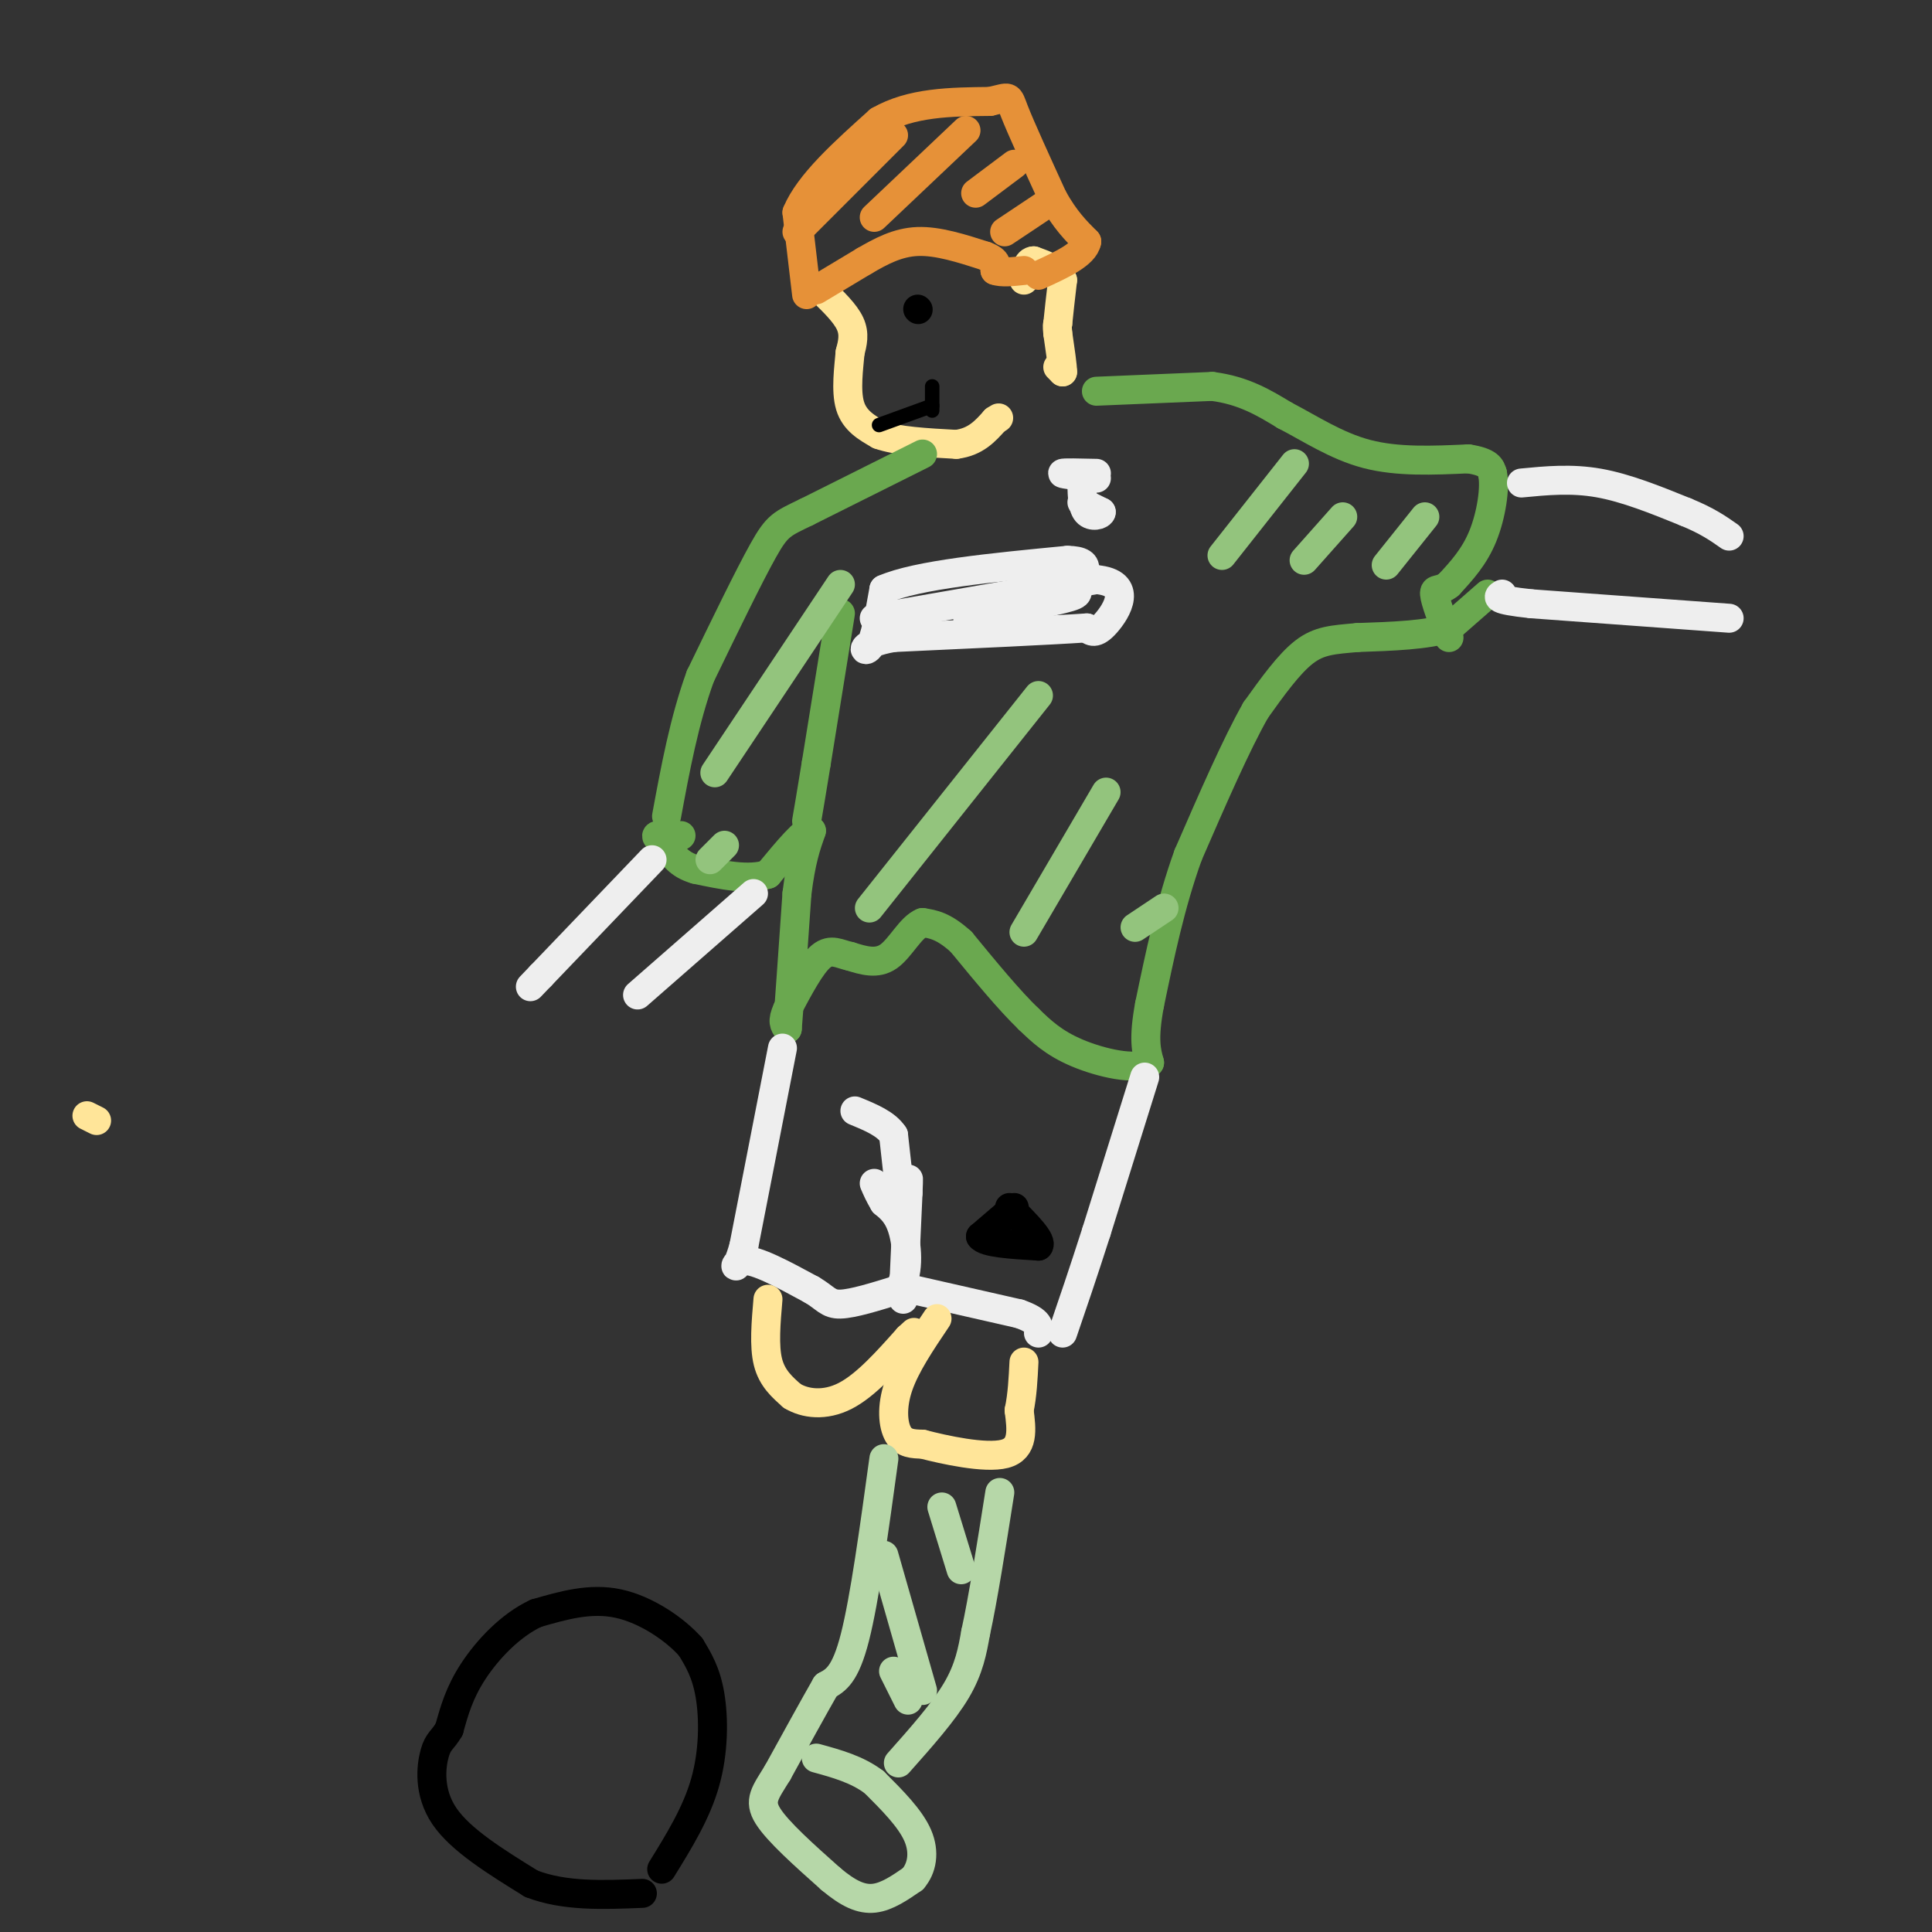 <svg viewBox='0 0 400 400' version='1.1' xmlns='http://www.w3.org/2000/svg' xmlns:xlink='http://www.w3.org/1999/xlink'><rect x="0" y="0" width="400" height="400" fill="#333333" stroke="none"/><g fill='none' stroke='#ffe599' stroke-width='6' stroke-linecap='round' stroke-linejoin='round'><path d='M170,60c2.500,2.417 5.000,4.833 6,7c1.000,2.167 0.500,4.083 0,6'/><path d='M176,73c-0.267,3.111 -0.933,7.889 0,11c0.933,3.111 3.467,4.556 6,6'/><path d='M182,90c3.667,1.333 9.833,1.667 16,2'/><path d='M198,92c4.000,-0.500 6.000,-2.750 8,-5'/><path d='M206,87c1.333,-0.833 0.667,-0.417 0,0'/><path d='M219,76c0.000,0.000 1.000,1.000 1,1'/><path d='M220,77c0.000,-1.167 -0.500,-4.583 -1,-8'/><path d='M219,69c-0.167,-1.667 -0.083,-1.833 0,-2'/><path d='M219,67c0.167,-1.833 0.583,-5.417 1,-9'/><path d='M220,58c-0.833,-2.167 -3.417,-3.083 -6,-4'/><path d='M214,54c-1.333,0.000 -1.667,2.000 -2,4'/></g>
<g fill='none' stroke='#e69138' stroke-width='6' stroke-linecap='round' stroke-linejoin='round'><path d='M169,60c0.000,0.000 10.000,-6.000 10,-6'/><path d='M179,54c3.378,-1.956 6.822,-3.844 11,-4c4.178,-0.156 9.089,1.422 14,3'/><path d='M204,53c2.667,1.000 2.333,2.000 2,3'/><path d='M206,56c1.333,0.500 3.667,0.250 6,0'/><path d='M167,61c0.000,0.000 -2.000,-17.000 -2,-17'/><path d='M165,44c2.500,-6.000 9.750,-12.500 17,-19'/><path d='M182,25c6.667,-3.833 14.833,-3.917 23,-4'/><path d='M205,21c4.333,-0.978 3.667,-1.422 5,2c1.333,3.422 4.667,10.711 8,18'/><path d='M218,41c2.500,4.500 4.750,6.750 7,9'/><path d='M225,50c-0.500,2.667 -5.250,4.833 -10,7'/><path d='M185,28c0.000,0.000 -20.000,20.000 -20,20'/><path d='M200,27c0.000,0.000 -19.000,18.000 -19,18'/><path d='M210,34c0.000,0.000 -8.000,6.000 -8,6'/><path d='M217,42c0.000,0.000 -9.000,6.000 -9,6'/></g>
<g fill='none' stroke='#000000' stroke-width='6' stroke-linecap='round' stroke-linejoin='round'><path d='M190,64c0.000,0.000 0.100,0.100 0.1,0.1'/></g>
<g fill='none' stroke='#000000' stroke-width='3' stroke-linecap='round' stroke-linejoin='round'><path d='M182,88c0.000,0.000 11.000,-4.000 11,-4'/><path d='M193,80c0.000,0.000 0.000,5.000 0,5'/></g>
<g fill='none' stroke='#6aa84f' stroke-width='6' stroke-linecap='round' stroke-linejoin='round'><path d='M227,81c0.000,0.000 24.000,-1.000 24,-1'/><path d='M251,80c6.500,0.833 10.750,3.417 15,6'/><path d='M266,86c5.178,2.667 10.622,6.333 17,8c6.378,1.667 13.689,1.333 21,1'/><path d='M304,95c4.333,0.667 4.667,1.833 5,3'/><path d='M309,98c0.644,2.911 -0.244,8.689 -2,13c-1.756,4.311 -4.378,7.156 -7,10'/><path d='M300,121c-1.889,1.600 -3.111,0.600 -3,2c0.111,1.400 1.556,5.200 3,9'/><path d='M308,123c0.000,0.000 -8.000,7.000 -8,7'/><path d='M300,130c-4.500,1.500 -11.750,1.750 -19,2'/><path d='M281,132c-4.956,0.444 -7.844,0.556 -11,3c-3.156,2.444 -6.578,7.222 -10,12'/><path d='M260,147c-4.000,7.000 -9.000,18.500 -14,30'/><path d='M246,177c-3.667,10.167 -5.833,20.583 -8,31'/><path d='M238,208c-1.333,7.167 -0.667,9.583 0,12'/><path d='M238,220c-2.889,1.733 -10.111,0.067 -15,-2c-4.889,-2.067 -7.444,-4.533 -10,-7'/><path d='M213,211c-4.000,-3.833 -9.000,-9.917 -14,-16'/><path d='M199,195c-3.667,-3.333 -5.833,-3.667 -8,-4'/><path d='M191,191c-2.444,0.933 -4.556,5.267 -7,7c-2.444,1.733 -5.222,0.867 -8,0'/><path d='M176,198c-2.267,-0.489 -3.933,-1.711 -6,0c-2.067,1.711 -4.533,6.356 -7,11'/><path d='M163,209c-1.167,2.500 -0.583,3.250 0,4'/><path d='M163,213c0.333,-4.000 1.167,-16.000 2,-28'/><path d='M165,185c0.833,-6.833 1.917,-9.917 3,-13'/><path d='M168,172c-1.000,-0.667 -5.000,4.167 -9,9'/><path d='M159,181c-4.000,1.333 -9.500,0.167 -15,-1'/><path d='M144,180c-3.500,-1.000 -4.750,-3.000 -6,-5'/><path d='M138,175c-1.511,-1.222 -2.289,-1.778 -2,-2c0.289,-0.222 1.644,-0.111 3,0'/><path d='M139,173c0.833,0.000 1.417,0.000 2,0'/><path d='M191,94c0.000,0.000 -24.000,12.000 -24,12'/><path d='M167,106c-5.156,2.489 -6.044,2.711 -9,8c-2.956,5.289 -7.978,15.644 -13,26'/><path d='M145,140c-3.333,9.167 -5.167,19.083 -7,29'/><path d='M174,127c0.000,0.000 -5.000,31.000 -5,31'/><path d='M169,158c-1.167,7.167 -1.583,9.583 -2,12'/></g>
<g fill='none' stroke='#eeeeee' stroke-width='6' stroke-linecap='round' stroke-linejoin='round'><path d='M162,217c0.000,0.000 -8.000,41.000 -8,41'/><path d='M154,258c-1.867,6.778 -2.533,3.222 0,3c2.533,-0.222 8.267,2.889 14,6'/><path d='M168,267c2.978,1.733 3.422,3.067 6,3c2.578,-0.067 7.289,-1.533 12,-3'/><path d='M186,267c2.267,-2.867 1.933,-8.533 1,-12c-0.933,-3.467 -2.467,-4.733 -4,-6'/><path d='M183,249c-1.000,-1.667 -1.500,-2.833 -2,-4'/><path d='M189,267c0.000,0.000 22.000,5.000 22,5'/><path d='M211,272c4.333,1.500 4.167,2.750 4,4'/><path d='M237,223c0.000,0.000 -10.000,32.000 -10,32'/><path d='M227,255c-2.833,8.833 -4.917,14.917 -7,21'/><path d='M315,100c5.167,-0.500 10.333,-1.000 16,0c5.667,1.000 11.833,3.500 18,6'/><path d='M349,106c4.500,1.833 6.750,3.417 9,5'/><path d='M358,128c0.000,0.000 -41.000,-3.000 -41,-3'/><path d='M317,125c-7.833,-0.833 -6.917,-1.417 -6,-2'/><path d='M135,178c0.000,0.000 -23.000,24.000 -23,24'/><path d='M112,202c-3.833,4.000 -1.917,2.000 0,0'/><path d='M156,185c0.000,0.000 -24.000,21.000 -24,21'/></g>
<g fill='none' stroke='#93c47d' stroke-width='6' stroke-linecap='round' stroke-linejoin='round'><path d='M174,121c0.000,0.000 -26.000,39.000 -26,39'/><path d='M150,175c0.000,0.000 -3.000,3.000 -3,3'/><path d='M215,144c0.000,0.000 -35.000,44.000 -35,44'/><path d='M229,164c0.000,0.000 -17.000,29.000 -17,29'/><path d='M241,188c0.000,0.000 -6.000,4.000 -6,4'/><path d='M268,96c0.000,0.000 -15.000,19.000 -15,19'/><path d='M278,107c0.000,0.000 -8.000,9.000 -8,9'/><path d='M295,107c0.000,0.000 -8.000,10.000 -8,10'/></g>
<g fill='none' stroke='#eeeeee' stroke-width='6' stroke-linecap='round' stroke-linejoin='round'><path d='M181,128c0.000,0.000 46.000,-8.000 46,-8'/><path d='M227,120c7.778,0.711 4.222,6.489 2,9c-2.222,2.511 -3.111,1.756 -4,1'/><path d='M225,130c-7.333,0.500 -23.667,1.250 -40,2'/><path d='M185,132c-7.467,1.289 -6.133,3.511 -5,2c1.133,-1.511 2.067,-6.756 3,-12'/><path d='M183,122c6.833,-3.000 22.417,-4.500 38,-6'/><path d='M221,116c6.179,0.089 2.625,3.313 2,5c-0.625,1.687 1.678,1.839 -3,3c-4.678,1.161 -16.337,3.332 -19,4c-2.663,0.668 3.668,-0.166 10,-1'/><path d='M211,127c2.833,-1.000 4.917,-3.000 7,-5'/><path d='M227,99c-3.500,-0.417 -7.000,-0.833 -7,-1c0.000,-0.167 3.500,-0.083 7,0'/><path d='M224,104c0.000,0.000 4.000,2.000 4,2'/><path d='M228,106c0.000,0.622 -2.000,1.178 -3,0c-1.000,-1.178 -1.000,-4.089 -1,-7'/><path d='M186,244c0.000,0.000 -1.000,-9.000 -1,-9'/><path d='M185,235c-1.500,-2.333 -4.750,-3.667 -8,-5'/><path d='M187,269c0.000,0.000 1.000,-22.000 1,-22'/><path d='M188,247c0.167,-4.000 0.083,-3.000 0,-2'/></g>
<g fill='none' stroke='#000000' stroke-width='6' stroke-linecap='round' stroke-linejoin='round'><path d='M210,250c0.000,0.000 -7.000,6.000 -7,6'/><path d='M203,256c0.833,1.333 6.417,1.667 12,2'/><path d='M215,258c1.000,-1.000 -2.500,-4.500 -6,-8'/></g>
<g fill='none' stroke='#ffe599' stroke-width='6' stroke-linecap='round' stroke-linejoin='round'><path d='M194,273c-3.267,4.844 -6.533,9.689 -8,14c-1.467,4.311 -1.133,8.089 0,10c1.133,1.911 3.067,1.956 5,2'/><path d='M191,299c4.422,1.156 12.978,3.044 17,2c4.022,-1.044 3.511,-5.022 3,-9'/><path d='M211,292c0.667,-3.167 0.833,-6.583 1,-10'/><path d='M159,269c-0.417,4.833 -0.833,9.667 0,13c0.833,3.333 2.917,5.167 5,7'/><path d='M164,289c2.644,1.622 6.756,2.178 11,0c4.244,-2.178 8.622,-7.089 13,-12'/><path d='M188,277c2.167,-2.000 1.083,-1.000 0,0'/><path d='M20,232c0.000,0.000 -2.000,-1.000 -2,-1'/></g>
<g fill='none' stroke='#b6d7a8' stroke-width='6' stroke-linecap='round' stroke-linejoin='round'><path d='M183,302c-2.000,14.583 -4.000,29.167 -6,37c-2.000,7.833 -4.000,8.917 -6,10'/><path d='M171,349c-2.667,4.667 -6.333,11.333 -10,18'/><path d='M161,367c-2.578,4.222 -4.022,5.778 -2,9c2.022,3.222 7.511,8.111 13,13'/><path d='M172,389c3.667,3.089 6.333,4.311 9,4c2.667,-0.311 5.333,-2.156 8,-4'/><path d='M189,389c1.867,-2.133 2.533,-5.467 1,-9c-1.533,-3.533 -5.267,-7.267 -9,-11'/><path d='M181,369c-3.500,-2.667 -7.750,-3.833 -12,-5'/><path d='M186,365c4.667,-5.250 9.333,-10.500 12,-15c2.667,-4.500 3.333,-8.250 4,-12'/><path d='M202,338c1.500,-6.833 3.250,-17.917 5,-29'/><path d='M183,322c0.000,0.000 8.000,28.000 8,28'/><path d='M195,312c0.000,0.000 4.000,13.000 4,13'/><path d='M185,346c0.000,0.000 3.000,6.000 3,6'/></g>
<g fill='none' stroke='#000000' stroke-width='6' stroke-linecap='round' stroke-linejoin='round'><path d='M137,387c3.600,-5.822 7.200,-11.644 9,-18c1.800,-6.356 1.800,-13.244 1,-18c-0.800,-4.756 -2.400,-7.378 -4,-10'/><path d='M143,341c-3.200,-3.644 -9.200,-7.756 -15,-9c-5.800,-1.244 -11.400,0.378 -17,2'/><path d='M111,334c-5.311,2.444 -10.089,7.556 -13,12c-2.911,4.444 -3.956,8.222 -5,12'/><path d='M93,358c-1.357,2.381 -2.250,2.333 -3,5c-0.750,2.667 -1.357,8.048 2,13c3.357,4.952 10.679,9.476 18,14'/><path d='M110,390c6.833,2.667 14.917,2.333 23,2'/></g>
</svg>